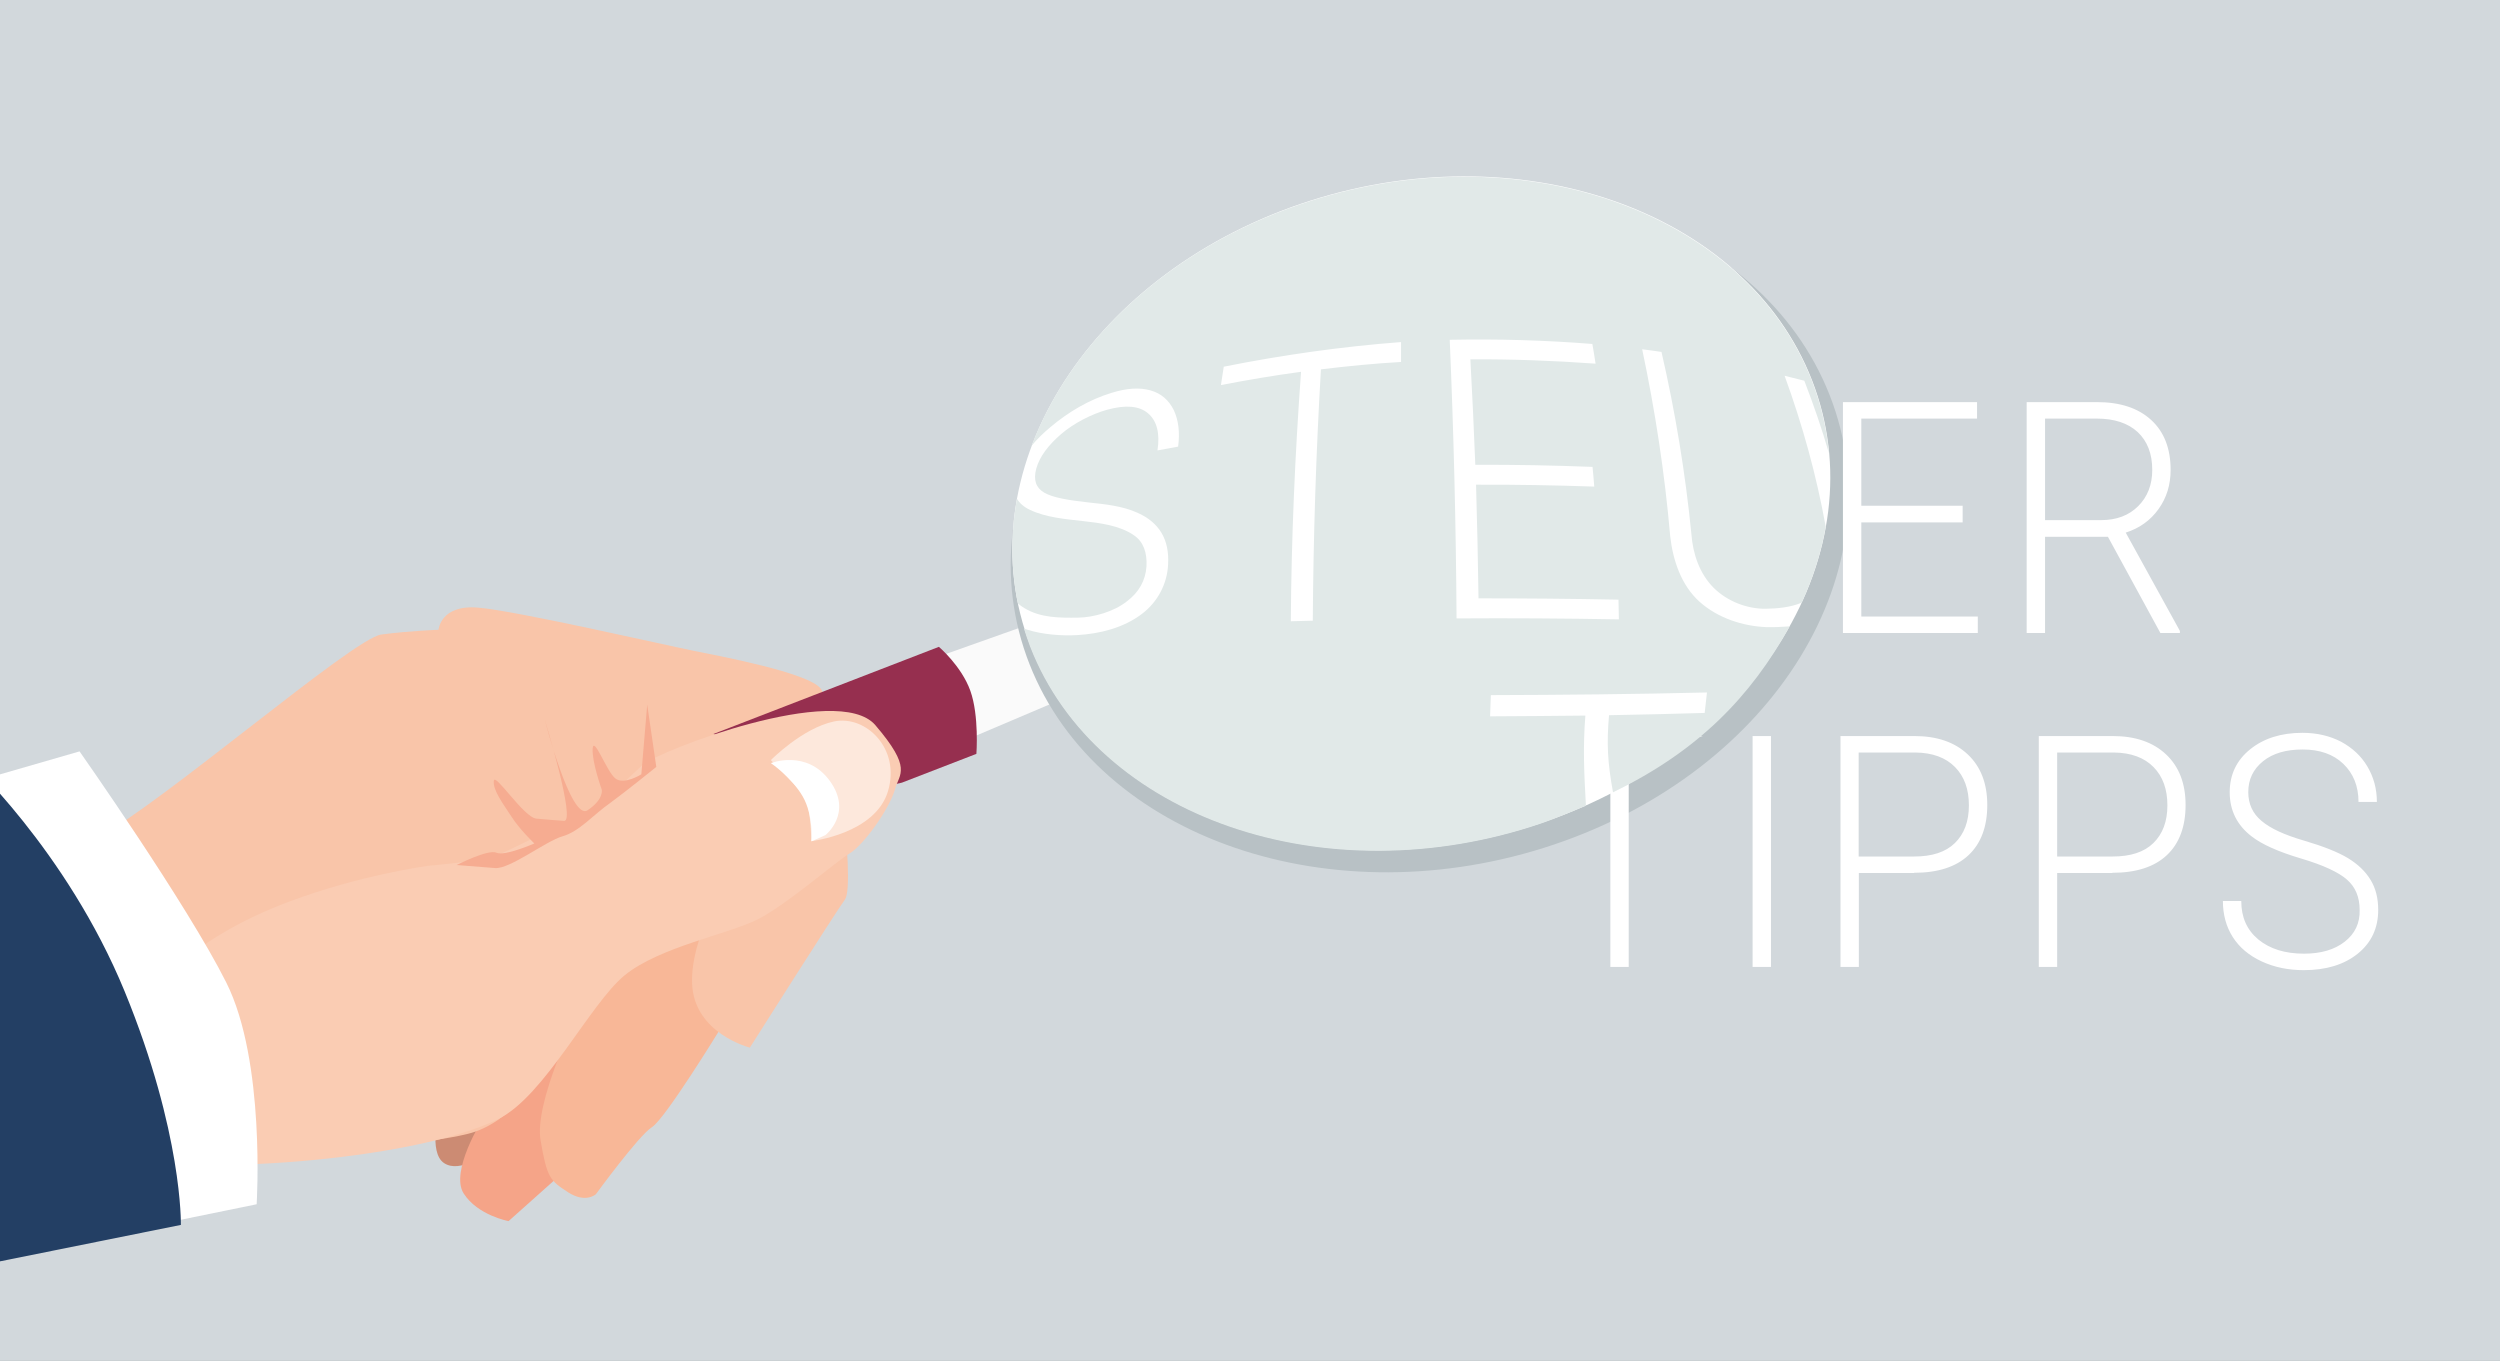 <?xml version="1.0" encoding="utf-8"?>
<!-- Generator: Adobe Illustrator 28.1.0, SVG Export Plug-In . SVG Version: 6.00 Build 0)  -->
<svg version="1.1" id="Ebene_1" xmlns="http://www.w3.org/2000/svg" xmlns:xlink="http://www.w3.org/1999/xlink" x="0px" y="0px"
	 viewBox="0 0 1319.9 718.5" style="enable-background:new 0 0 1319.9 718.5;" xml:space="preserve">
<rect x="0" y="0" width="1319.9" height="718.5" fill="#808080" stroke="none"/>
<style type="text/css">
	.st0{fill:#D2D8DC;stroke:#D2D8DC;}
	.st1{fill:#FAFAFA;}
	.st2{fill:#CC8B73;}
	.st3{fill:#F5A488;}
	.st4{fill:#F8B797;}
	.st5{fill:#F9C5A9;}
	.st6{fill:#962F4F;}
	.st7{fill:#FACCB3;}
	.st8{fill:#F6AC91;}
	.st9{fill:#FDE8DC;}
	.st10{fill:#FFFFFF;}
	.st11{fill:#233F64;}
	.st12{fill:#B8C1C5;}
	.st13{clip-path:url(#SVGID_00000160895530302420081400000001290255813064796078_);fill:#FFFFFF;}
	.st14{fill:#E0E6E8;}
	.st15{fill:#E1E9E8;}
</style>
<rect x="-1" y="-1.1" class="st0" width="1322.6" height="720.4"/>
<g>
	<g>
		<path class="st1" d="M515.3,388.4l42.6-18.1c0,0-1.4-0.8-6.9-15.6c-5.5-14.7-11.4-23.7-11.4-23.7l-40,14.2L515.3,388.4z"/>
		<path class="st2" d="M231.9,585.9c0,0-6,22.6,2.6,28.2s22.1-5.3,22.1-5.3l15.4-44.3L231.9,585.9z"/>
		<path class="st3" d="M254.7,591c0,0-17.3,27.5-9.9,39.1c7.4,11.6,23.7,14.6,23.7,14.6l27-24.1c0,0,35.9-90.8,33.3-99.2
			c-2.6-8.5-57.4,49.6-64.4,53.9C257.3,579.8,254.7,591,254.7,591"/>
		<path class="st4" d="M314.6,630.5c0,0,22.6-31,29.6-35.4c7-4.4,35.9-51.6,35.9-51.6l5-59.5c0,0-25.3,3.8-42.9,15.6
			c-17.6,11.7-38.1,37.7-38.1,37.7S282,582.1,285.4,602c3.4,19.8,4.9,21.2,14.4,27.4C309.2,635.5,314.6,630.5,314.6,630.5"/>
		<path class="st5" d="M-29.1,474c0,0,45.1-12.9,79.9-31.3C85.7,424.2,186.2,337.1,201.3,335c15.2-2,30.2-2.5,30.2-2.5
			s1.1-13.4,20.9-11.7c19.8,1.6,99.8,20,112.9,22.6c13.1,2.7,62.2,11.7,68.2,20.4c5.9,8.7,18.7,102.6,12.6,111.1
			c-6.1,8.5-50.2,78.2-50.2,78.2s-29.4-7.4-30.5-33.7c-1.1-26.4,21.7-60.8,21.7-60.8s-57.3,28.2-64.8,37.5
			c-7.5,9.3-31,91.5-75.2,102.5C203,609.7,65,609.9,65,609.9l-24.8-2L-29.1,474z"/>
		<path class="st6" d="M476.2,413.2l39.3-15.2c0,0,1.5-20.2-3.2-33.3s-16.6-23.2-16.6-23.2l-119,46l62.4,34.1L476.2,413.2z"/>
		<path class="st7" d="M226.1,457.1c0,0,29.2-2.5,35.7-5.2c6.5-2.7,20.5-9.8,20.5-9.8s10.1-2.5,16.1-3.6
			c5.9-1.2,32.4-26.9,40.7-34.5c8.3-7.5,103.2-44.1,123-21.2c19.7,23,12.7,25.6,10.5,33.7c-3,10.6-16.7,29.8-24.2,34.2
			c-7.4,4.4-32.6,26.6-48.2,34.6c-15.6,7.9-52.3,14.7-70.5,29.7c-18.2,14.9-42.1,63.7-66.6,75.8c-46.8,23.1-168.9,29.9-194.6,19.6
			c-25.7-10.4-23.6-94.3,84.5-134.5C190.3,461.9,226.1,457.1,226.1,457.1"/>
		<path class="st8" d="M346.5,404.9l-4.8-32.9l-3.1,36.8c0,0-9.1,5.8-13.7,2.2c-4.6-3.6-11.4-22.7-12-15.8
			c-0.5,6.9,4.8,21.7,4.8,21.7s1.3,5-7.5,10.9c-8.8,5.8-22.6-47.9-22.6-47.9s16.6,54,10.2,53.5s-8-0.6-14.6-1.2
			c-6.6-0.5-22.1-24.8-22.5-19.9c-0.5,4.9,4.8,11.9,9.3,18.8c4.4,6.9,12.1,14.2,12.1,14.2s-15.6,6.9-20,4.9c-4.4-2-21,6.5-21,6.5
			s12.5,1,20.3,1.6c7.9,0.6,26.8-14.3,35.7-16.8c8.8-2.5,16.2-11.4,25.1-17.6C330.8,417.6,346.5,404.9,346.5,404.9"/>
		<path class="st9" d="M407,401.3c0,0,12.3,12.6,16.8,17.8c4.5,5.3,4.5,25,4.5,25s33.7-3.8,40.5-26.3c6.8-22.5-11.6-40.4-28.5-36.9
			C423.5,384.5,407,401.3,407,401.3"/>
		<path class="st10" d="M435.8,440.9c0,0,14.6-11.5,2.4-28.5c-12.3-17-31.2-9.5-31.2-9.5s11,7.5,16.8,17.6c5.8,10,4.6,23.7,4.6,23.7
			"/>
		<path class="st10" d="M-23.4,415.6L42,396.7c0,0,56.7,80.6,77.5,122.1s16,117,16,117l-60.7,12.4c0,0-2.5-84.6-27.8-128.5
			S-23.4,415.6-23.4,415.6"/>
		<path class="st11" d="M-351,477.4l332.7-77.5c0,0,53.4,48.8,84.1,123.5c30.7,74.8,29.7,123.3,29.7,123.3l-161.8,32.6l-533.6,11.1
			l-28.5-132L-351,477.4z"/>
		<path class="st12" d="M812.8,431.7c-113.2,38.2-232.6-0.8-266.7-87c-34-86.2,30.2-187,143.5-225.2c113.2-38.2,232.6,0.8,266.7,87
			C990.3,292.7,926,393.6,812.8,431.7 M965.9,208.4C929.7,116.6,805.8,74,689.2,113.3c-116.6,39.3-181.8,145.6-145.6,237.5
			s160.2,134.4,276.8,95.1C937,406.6,1002.2,300.3,965.9,208.4"/>
		<g>
			<g>
				<defs>
					<rect id="SVGID_1_" x="538.4" y="113" width="297.9" height="210.8"/>
				</defs>
				<clipPath id="SVGID_00000147919931296092492410000013179401345207955341_">
					<use xlink:href="#SVGID_1_"  style="overflow:visible;"/>
				</clipPath>
				<path style="clip-path:url(#SVGID_00000147919931296092492410000013179401345207955341_);fill:#FFFFFF;" d="M810.3,137.4
					c0,0-122.8,16.4-167.9,76.4c-45.1,60-43.4,100-43.4,100l-34.7,7.3c0,0,3.3-101.7,65.9-145.5
					C718.8,113.8,810.3,137.4,810.3,137.4"/>
			</g>
		</g>
		<path class="st14" d="M812.8,431.7c-113.3,38.1-233.5-2.9-268.4-91.6c-34.9-88.7,28.6-191.4,141.9-229.5
			c113.3-38.1,233.5,2.9,268.4,91.6C989.6,290.8,926.1,393.6,812.8,431.7"/>
	</g>
</g>
<g>
	<path class="st10" d="M1237.9,497.2c-5.4,4.2-12.5,6.3-21.5,6.3c-10,0-18-2.5-24.1-7.5c-6-5-9-11.7-9-20.3h-9.7
		c0,7.1,1.7,13.5,5.2,19c3.5,5.5,8.6,9.8,15.3,12.9c6.7,3.1,14.1,4.6,22.2,4.6c11.8,0,21.3-2.9,28.5-8.7
		c7.2-5.8,10.8-13.5,10.8-23.1c0-6.1-1.3-11.4-4-15.8c-2.7-4.5-6.7-8.3-11.9-11.5c-5.3-3.2-13.1-6.3-23.3-9.3
		c-10.3-3-17.7-6.4-22.4-10.4c-4.7-3.9-7-9-7-15.2c0-6.7,2.6-12.1,7.8-16.3c5.2-4.2,12.2-6.2,20.9-6.2c9,0,16.2,2.5,21.5,7.6
		c5.3,5.1,8,11.8,8,20.1h9.7c0-6.9-1.7-13.1-5-18.7c-3.3-5.6-8-9.9-13.9-13.1c-6-3.1-12.8-4.7-20.4-4.7c-11.2,0-20.4,2.9-27.6,8.7
		c-7.2,5.8-10.8,13.4-10.8,22.7c0,9.6,3.9,17.4,11.6,23.3c5.4,4.2,14.1,8.1,25.9,11.6c11.8,3.5,20,7.3,24.4,11.2
		c4.5,3.9,6.7,9.3,6.7,16C1246,487.4,1243.3,493,1237.9,497.2 M1086.2,397.3h29.9c9,0.1,16,2.7,20.9,7.7c4.9,5,7.3,11.7,7.3,20.2
		c0,8.5-2.5,15.1-7.4,19.9c-4.9,4.8-12.1,7.1-21.5,7.1h-29.3V397.3z M1115.2,460.8c12.6,0,22.2-3.1,28.8-9.3
		c6.6-6.2,9.9-15.1,9.9-26.5c0-11.3-3.4-20.2-10.3-26.7c-6.9-6.5-16.3-9.7-28.2-9.7h-39v121.9h9.7v-49.6H1115.2z M981.4,397.3h29.9
		c9,0.1,16,2.7,20.9,7.7c4.9,5,7.3,11.7,7.3,20.2c0,8.5-2.5,15.1-7.4,19.9c-4.9,4.8-12.1,7.1-21.5,7.1h-29.3V397.3z M1010.5,460.8
		c12.6,0,22.2-3.1,28.8-9.3c6.6-6.2,9.9-15.1,9.9-26.5c0-11.3-3.4-20.2-10.3-26.7c-6.9-6.5-16.3-9.7-28.2-9.7h-39v121.9h9.7v-49.6
		H1010.5z M935,388.6h-9.7v121.9h9.7V388.6z M899.1,388.6h-88v8.7h39.1v113.2h9.7V397.3l16-2.9L899.1,388.6z"/>
	<path class="st10" d="M1079.7,221h27.3c9.3,0,16.5,2.4,21.6,7.1c5.1,4.8,7.7,11.4,7.7,20c0,7.8-2.5,14.2-7.4,19.1
		c-4.9,4.9-11.4,7.4-19.6,7.4h-29.6V221z M1140.6,334.2h10.3v-1.1l-28.6-51.9c7.2-2.3,13-6.4,17.3-12.4c4.3-6,6.4-12.8,6.4-20.7
		c0-11.3-3.4-20.1-10.3-26.4c-6.9-6.3-16.4-9.4-28.6-9.4H1070v121.9h9.7v-50.8h33.2L1140.6,334.2z M1036.2,267h-53.5v-46h61.1v-8.7
		H973v121.9h71.2v-8.7h-61.5v-49.7h53.5V267z M930.6,212.3v82.5c0,10.2-2.7,18.1-8.2,23.8c-5.5,5.7-12.9,8.5-22.4,8.5
		c-9.4,0-16.9-2.8-22.4-8.5c-5.5-5.7-8.3-13.6-8.3-23.9v-82.4h-9.6v84c0.3,12.4,4,22.1,11.3,29.1c7.3,7,16.9,10.5,29,10.5
		c7.9,0,14.9-1.6,21-4.9c6.1-3.3,10.8-7.9,14.2-14c3.4-6.1,5.1-13.2,5.1-21.4v-83.2H930.6z M827.5,267H774v-46h61.1v-8.7h-70.8
		v121.9h71.2v-8.7H774v-49.7h53.5V267z M740.2,212.3h-88v8.7h39.1v113.2h9.7V221h39.2V212.3z M618.2,320.9
		c-5.4,4.2-12.5,6.3-21.5,6.3c-10,0-18-2.5-24-7.5c-6-5-9-11.7-9-20.3H554c0,7.1,1.7,13.5,5.2,19c3.5,5.5,8.6,9.8,15.3,12.9
		c6.7,3.1,14.1,4.6,22.2,4.6c11.8,0,21.3-2.9,28.5-8.7c7.2-5.8,10.8-13.5,10.8-23.1c0-6.1-1.3-11.4-4-15.8
		c-2.7-4.5-6.7-8.3-11.9-11.5c-5.3-3.2-13.1-6.3-23.3-9.3c-10.3-3-17.7-6.4-22.4-10.4c-4.7-3.9-7-9-7-15.2c0-6.7,2.6-12.1,7.8-16.3
		c5.2-4.2,12.2-6.2,20.9-6.2c9,0,16.2,2.5,21.5,7.6c5.3,5.1,8,11.8,8,20.1h9.7c0-6.9-1.7-13.1-5-18.7c-3.3-5.6-8-9.9-13.9-13.1
		c-6-3.1-12.8-4.7-20.4-4.7c-11.2,0-20.4,2.9-27.6,8.7c-7.2,5.8-10.8,13.4-10.8,22.7c0,9.6,3.9,17.4,11.6,23.3
		c5.4,4.2,14.1,8.1,25.9,11.6c11.8,3.5,20,7.3,24.4,11.2c4.5,3.9,6.7,9.3,6.7,16C626.3,311.1,623.6,316.7,618.2,320.9"/>
	<path class="st10" d="M814,434.4c-114,38.8-234.8-3-269.9-93.2c-35.1-90.2,28.8-194.8,142.7-233.6c114-38.8,234.8,3,269.9,93.2
		C991.8,291,927.9,395.6,814,434.4"/>
</g>
<g>
	<path class="st15" d="M540.9,321.1c8.6,5.2,18.7,5.1,28.2,5c8.3-0.1,19-3.2,25.7-8.5c6.6-4.9,10-11.2,10.5-18.6
		c0.4-7.3-1.7-13-6.5-16.3c-7.5-5.3-18.2-6.6-27.1-7.6c-9-1-19.5-1.9-27.9-5.9c-3.2-1.5-5.5-3.5-6.9-5.9c-3.3,18.3-3.3,37,0.5,55.3
		C538.4,319.5,539.6,320.3,540.9,321.1z"/>
	<path class="st15" d="M932.6,331.1c-12.5-0.5-25.7-4.8-35.3-13.4c-9.7-8.7-14.1-22-15.5-34.6c-2.9-33.3-7.9-66.1-14.8-98.7
		c4.1,0.5,6.1,0.8,10.2,1.4c7.3,31.8,12.6,63.8,15.8,96.3c0.8,10.4,4.3,20.8,11.8,28.3c7.3,7.2,17.7,11.1,27.4,11
		c6.2-0.1,13-0.7,19-3.2c6-13,10.3-26.5,12.7-40.1c-4.9-27.2-12.2-53.6-21.7-79.7c4.1,1,6.2,1.5,10.4,2.6c4.9,12.7,9.3,25.4,13,38.3
		c-1.2-12.9-4.1-25.7-9-38.3c-35.1-90.2-156-132-269.9-93.2c-70.1,23.8-121.2,72.6-142.1,127.6c3-3.7,6.5-7,10.1-10
		c9.4-7.9,20.3-14.4,32.2-18c8-2.5,14.8-2.9,20.5-1.3c5.7,1.6,9.7,5.2,12.3,10.4c2.5,5.3,3.3,11.8,2.3,19.3c-4.4,0.8-6.6,1.2-10.9,2
		c1.4-9-0.3-15.6-5-19.6c-4.7-4-11.9-4.5-21.5-1.9c-8.3,2.3-17.8,7.2-24.4,12.9c-6.7,5.8-11.3,11.8-13.1,18.2
		c-1.6,6-0.2,10.1,4.2,12.7c4.5,2.6,12.6,4,23.6,5.2c8.5,0.9,17.6,1.8,25.6,5.4c5.7,2.5,10,6.1,12.7,10.6c2.7,4.5,3.9,10.1,3.5,16.8
		c-0.5,10.3-5.6,19.8-13.8,26c-9.7,7.4-22.2,10.5-34.1,11.2c-8.3,0.5-18.3-0.3-26.3-2.8c-0.6-0.2-1.2-0.4-1.9-0.6
		c1,3.2,2.1,6.4,3.3,9.6c35.1,90.2,156,132,269.9,93.2c6.2-2.1,17.6-6.8,23.5-9.3c-1-17.8-1.6-30.9-0.3-47.6
		c-16.8,0.2-33.5,0.3-50.3,0.4c0.2-4.5,0.2-6.7,0.4-11.2c38-0.1,76.1-0.5,114.1-1.4c-0.5,4.3-0.7,6.5-1.2,10.8
		c-16.8,0.5-33.7,0.9-50.5,1.2c-1.3,14.9-0.8,24.8,2.1,40.7c45-21.8,72.7-50.5,93.3-87.6C940.7,331,936.4,331.2,932.6,331.1z
		 M697.4,195c-2.6,44.2-4,88.4-4.3,132.7c-4.6,0.1-6.9,0.2-11.6,0.3c0.3-44,2.2-87.8,5.4-131.7c-14.2,1.9-28.3,4.3-42.3,7
		c0.6-3.9,0.9-5.8,1.5-9.7c31-6.2,62.1-10.6,93.6-13c0,4.2,0,6.3,0,10.5C725.7,191.9,711.5,193.3,697.4,195z M769,326.5
		c-0.3-49-1.5-98.1-3.6-147.1c25.2-0.5,50.2,0.2,75.3,2.2c0.7,4.2,1.1,6.2,1.7,10.4c-22.1-1.6-44-2.4-66.1-2.3
		c1,18.6,1.9,37.1,2.6,55.7c20.6-0.1,41.2,0.3,61.9,1.1c0.4,4.2,0.6,6.3,0.9,10.4c-20.8-0.7-41.6-1.1-62.4-1c0.6,20,1,40,1.3,60
		c24.6,0,49.3,0.2,73.9,0.7c0.1,4.1,0.1,6.2,0.2,10.4C826.1,326.5,797.6,326.3,769,326.5z"/>
</g>
</svg>
